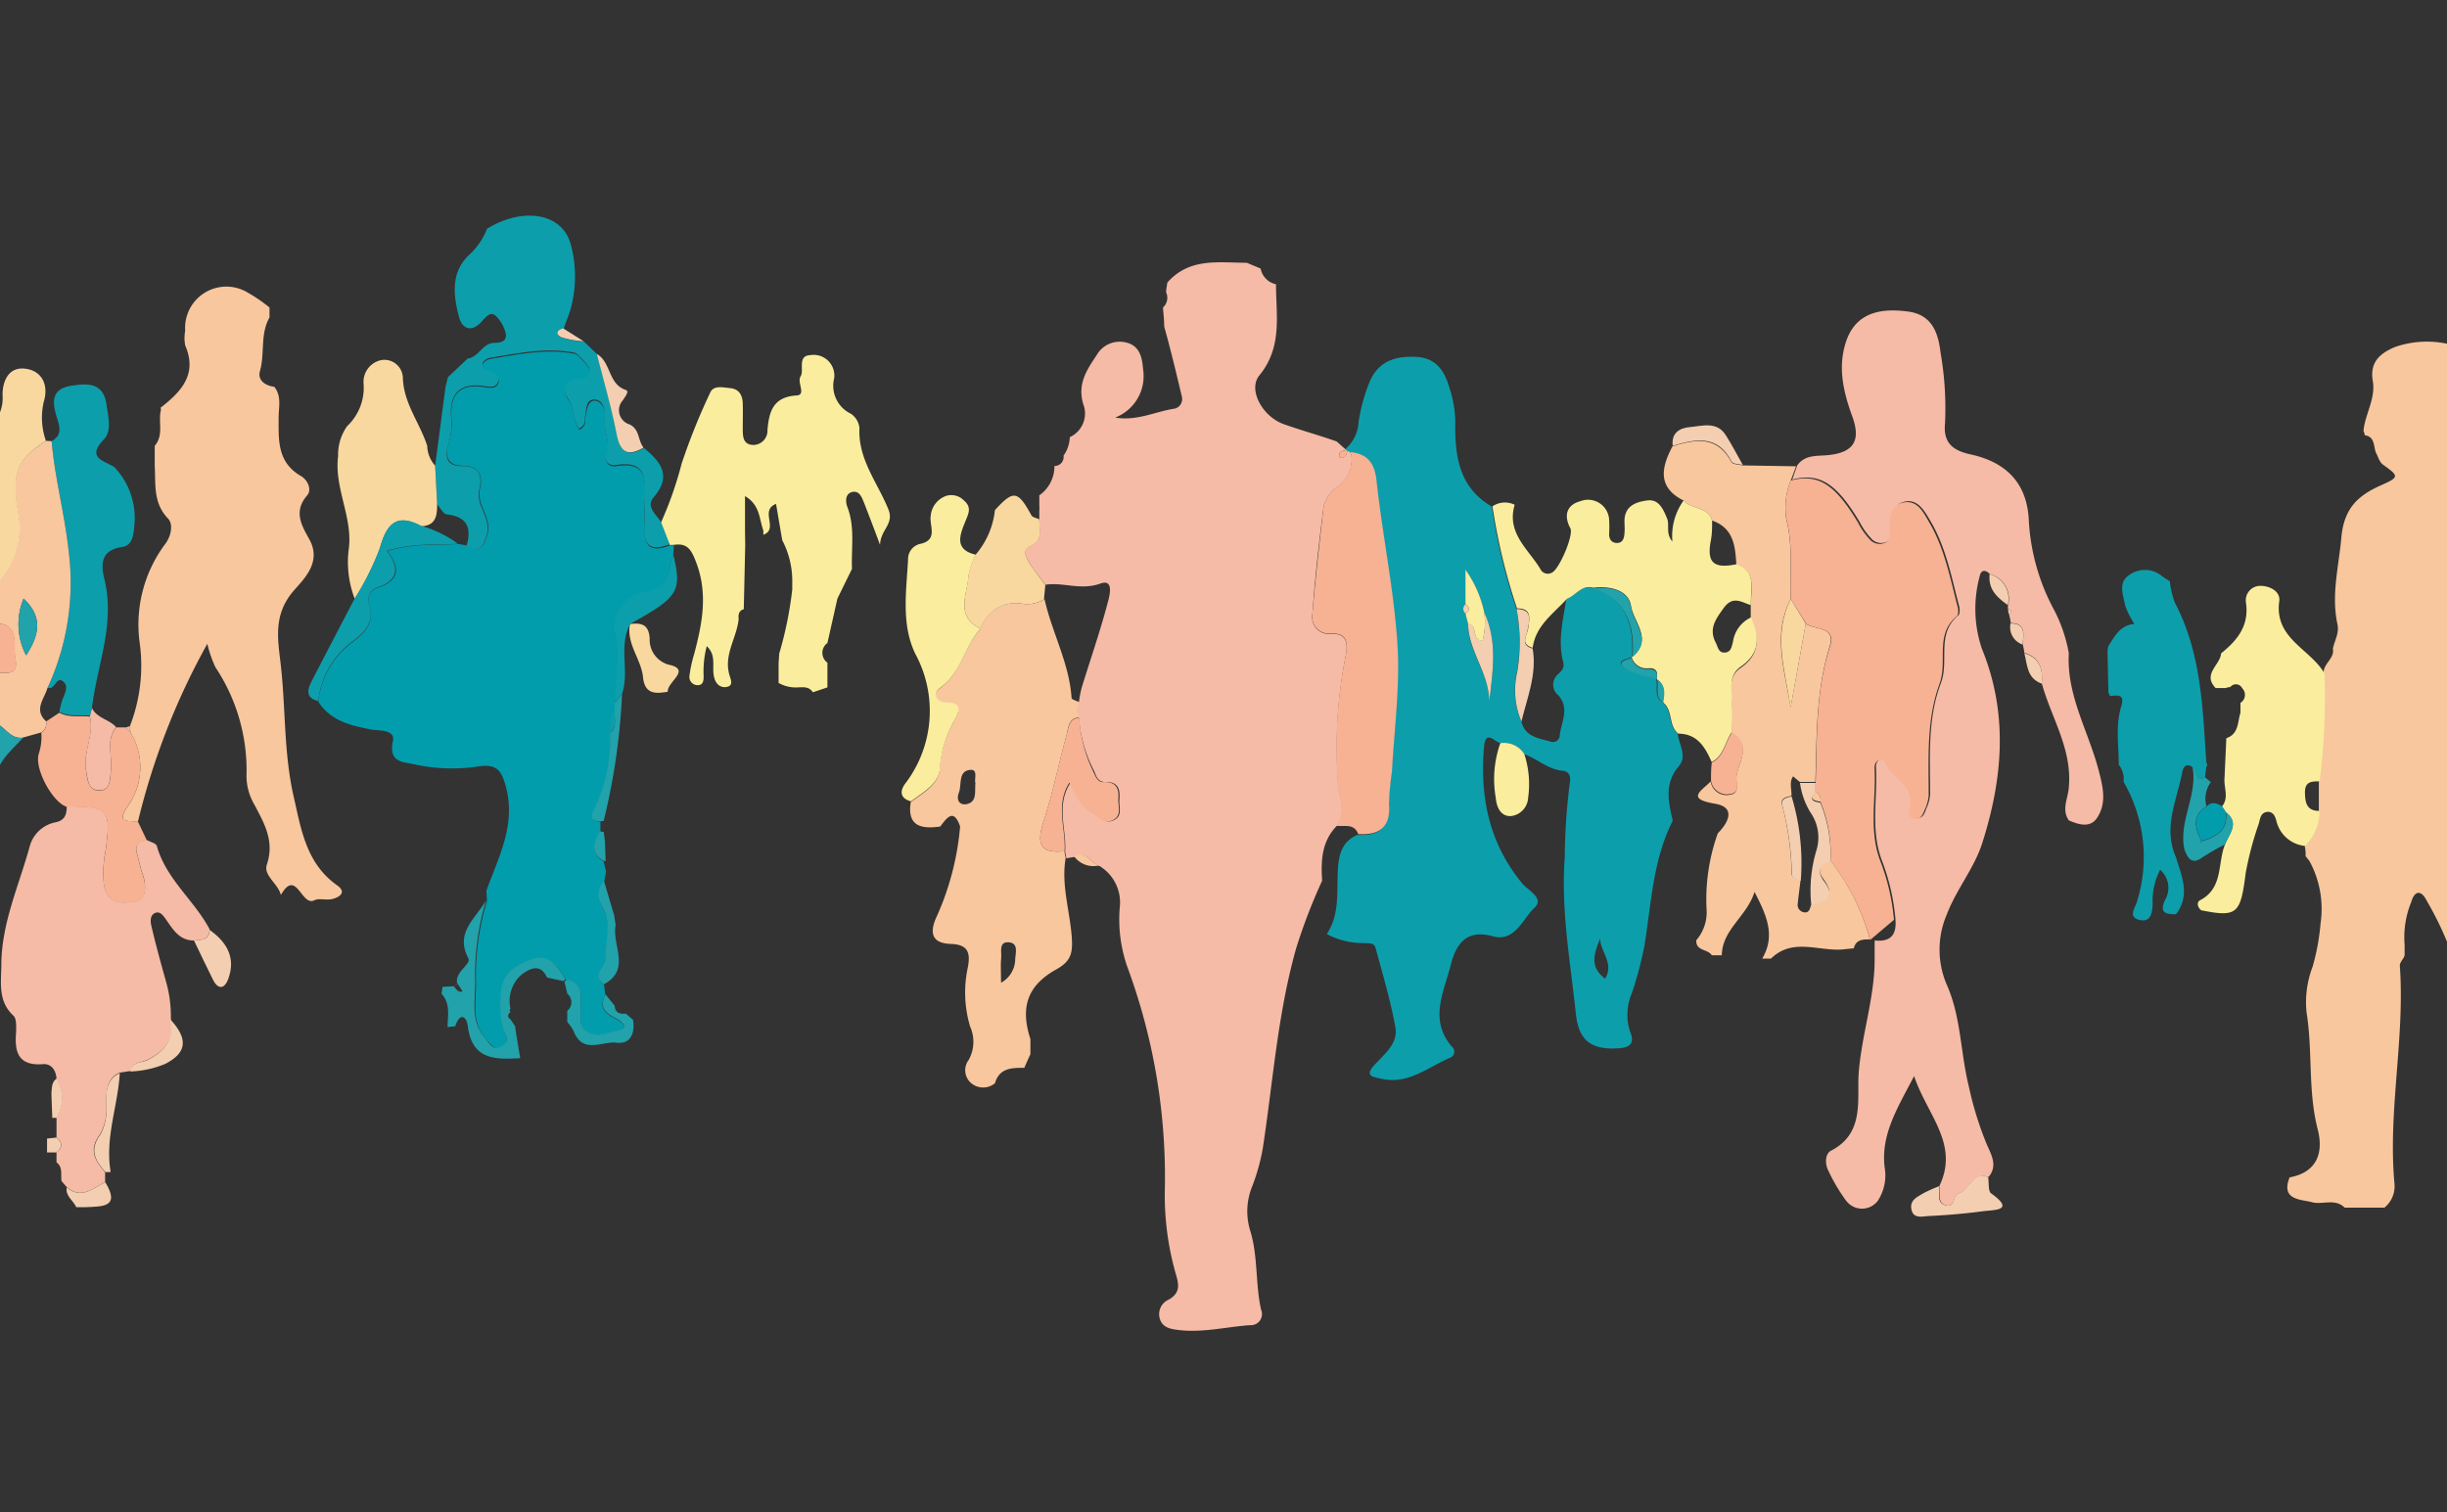 <svg id="Calque_1" data-name="Calque 1" xmlns="http://www.w3.org/2000/svg" xmlns:xlink="http://www.w3.org/1999/xlink" viewBox="0 0 220 136"><rect x="0" y="0" width="220" height="136" fill="#333333" stroke="none"/><defs><style>.cls-1{fill:none;}.cls-2{fill:#fbea26;}.cls-3{clip-path:url(#clip-path);}.cls-4{fill:#f8c79e;}.cls-5{fill:#f5bba6;}.cls-6{fill:#0d9eab;}.cls-7{fill:#019dad;}.cls-8{fill:#faed9d;}.cls-9{fill:#f9d89f;}.cls-10{fill:#f6b293;}.cls-11{fill:#22a2aa;}.cls-12{fill:#f3ceb0;}.cls-13{fill:#f5f9f3;}.cls-14{clip-path:url(#clip-path-2);}</style><clipPath id="clip-path"><rect class="cls-1" y="0.04" width="220" height="136"/></clipPath><clipPath id="clip-path-2"><rect class="cls-2" x="2590" y="286" width="220" height="136"/></clipPath></defs><title>COM-IconesWeb-220x136-TOUS</title><g class="cls-3"><g id="f9Rran"><path class="cls-4" d="M212.61,39.14a1.29,1.29,0,0,0-.12-.38c.14-1.52,1.11-2.93.84-4.49-.31-1.77.73-2.53,2-3.07a8.78,8.78,0,0,1,6,.1,6.85,6.85,0,0,1,.24,7.79c-.93,1.62.24,3.13,3,4.35A8.7,8.7,0,0,1,229,47.19c.2,3.11,1.95,5.84,2.08,9a8.53,8.53,0,0,0,1.3,5.06c.08-1.26.11-2,.17-2.65.35-3.85-1.09-7.57-.94-11.41l.91-.91c.58-.13,1.14-.29,1.72-.39s1.43-.29,1.29-1.16-.92-.55-1.47-.59a10.28,10.28,0,0,0-1.11,0,14.24,14.24,0,0,1-.9-7.45,2.42,2.42,0,0,1,1.86-2.18c3-.88,4.71-.22,6.18,2.46.14.26.24.69.44.74,2.27.55,2.16,2.54,2.6,4.2-.38,2.63,1.51,3.92,3.17,5.35,1.21,1.59,1.35,3.39,1.43,5.34.06,1.69.87,3.34,1.24,5,.54,2.45,1.87,4.59,2.87,6.83.89,2,.89,4.74,3.42,5.85.14.86.29,1.71.43,2.57,0,.52-.14,1,.4,1.4l0,2.22c-.74.08-1.63.82-1.87-.73a1.93,1.93,0,0,0-1.64-1.48c-.53-2-.27-4.29-1.48-6.15-2.35-3.64-5-7.12-5.31-11.69a1.13,1.13,0,0,0-.89-1.15c-.88-.1-.83.74-1,1.23a10.55,10.55,0,0,0,.66,7.53c0,1.18,0,2.36,0,3.55,1.16,2.54-.26,4.75-.9,7.06a4.34,4.34,0,0,0-1,2.29l-.35.36-.06,0c-1,0-1.39.48-1.2,1.45l-.06.81a4.11,4.11,0,0,0-1.85,5.78l.09,1.32c-1.33,2.53-1.12,3.08,1.34,3.54h0c0,.66,0,1.29.87,1.35.2,1.64,0,3.49,2.25,4,0,.13,0,.26,0,.38.12,1.07-.15,2.34,1.36,2.7l.81.06.42.19c-.29,1.7,1.88,2.59,1.45,4.34a5.43,5.43,0,0,0-.51,2.57l-.09,0c-2.35.3-.11,1.94-.8,2.73-.32.48-.87.4-1.34.53-1.19-2.07.26-4.13,0-6.23-.26-2.28-1.54-3.93-3.57-4.12h0c.43-2-1.08-3.06-2.28-4.24-.86-.84-1.49-.82-1.86.48-.82,2.84-1.76,5.65-2.47,8.52-.18.73-.64,2,.83,2.37l.07,0c-.22.9,1.3,2.57-.55,2.61-2.71.07-5.22,1.49-8,1,0-.44,0-.88,0-1.32.79-2-.38-6.47-2.11-8.1L225,98.75c0-.5.1-1-.43-1.33l-.09-.87a4.83,4.83,0,0,0-1.26-3.13c0-.29-.05-.58-.08-.87-.35-1.3-.19-2.82-1.6-3.66,0-.27-.07-.54-.1-.81s-.27-.28-.4-.43h0A29.48,29.48,0,0,0,218.18,81c-.49-1-1.1-.93-1.39.1a8.37,8.37,0,0,0-.6,3.86c0,.3,0,.59,0,.89s-.46.65-.43,1c.47,6.55-1.09,13.06-.48,19.61a2.48,2.48,0,0,1-.9,2.13h-3.58c-.87-.86-2-.23-2.95-.49s-2.83-.16-2-2.23c2.06-.37,3.18-1.77,2.52-4.34-.89-3.49-.43-7-1-10.51a8.94,8.94,0,0,1,.55-4.1,20.08,20.08,0,0,0,.71-3.87,9,9,0,0,0-1-5.63l-.34-.42c0-.3,0-.6-.08-.9a4.43,4.43,0,0,0,1.27-3.15c0-.87,0-1.75,0-2.62a59.23,59.23,0,0,0,.44-9.69c-.15-.92,1-1.39.82-2.31.15-.73.59-1.41.41-2.2-.57-2.64.12-5.18.35-7.78s1.45-3.77,3.54-4.7c1.71-.76,1.65-.83.19-1.88-.31-.23-.43-.73-.64-1.11C213.4,40.09,213.5,39.25,212.61,39.14Zm16,39.16h-.07a.79.79,0,0,0-.37-.89h0c-1.83-1-1-2.36-.24-3.49,3-4.62.22-9.16.13-13.73-.78,5.56-1.74,11.09-1.63,16.7,0,.78-.27,1.65.43,2.31l0,5.33c-.13,1,.17,1.68,1.27,1.81l.41.81c-.25.19-.25.37,0,.55,0,.57,0,1.13.05,1.69-.06,1.69-.24,3.43.74,4.91s2,3.07,1.59,5.2c-.25,1.17,1.11,1.89,2,2.41.45.28.53-.81.57-1.37s0-1.18.05-1.77c1.2-.13,1.33-1,1.28-1.94-.16-3.07.49-6.2-.78-9.19a2.21,2.21,0,0,1,0-1.73c1.14-1.85.14-2.78-1.32-3.6v-.87c.83-.2,1.74-.63,1.45-1.54A3.63,3.63,0,0,0,232,77.54c-.72-.25-1.81-.57-2.08.79l-.88.38Zm7.65,6.33c-.77.66-.61,1.24-.19,2A1.47,1.47,0,0,0,236.23,84.63Z"/><path class="cls-5" d="M114.72,25.56c0,2.8.6,5.63-1.49,8.19-1.07,1.31.3,3.71,2.16,4.38,1.58.57,3.19,1,4.79,1.57l.77.69.11.08c-.33.06-.69.09-.66.56,0,0,.08.14.13.14.48,0,.52-.31.6-.64h.19l.13.13a3,3,0,0,1-1.19,3.12A3,3,0,0,0,119,45.55c-.41,3.19-.78,6.39-1,9.59A1.53,1.53,0,0,0,119.68,57c1.5-.08,1.48,1,1.32,1.93a42,42,0,0,0-.67,11.8c.12,1,.76,2.44-.17,3.56-1.34,1.39-1.41,3.12-1.29,4.9a50.72,50.72,0,0,0-2.34,6.09c-1.67,5.91-2.08,12-3,18a18.48,18.48,0,0,1-.95,3.4,5.92,5.92,0,0,0-.2,3.91c.74,2.34.47,4.82,1,7.18a1,1,0,0,1-1,1.39c-2.12.15-4.22.69-6.37.44-.67-.08-1.38-.17-1.68-.86a1.43,1.43,0,0,1,.75-1.88c1-.58.94-1.27.65-2.24a25.74,25.74,0,0,1-1-7.85,54.53,54.53,0,0,0-3.41-19.92,13,13,0,0,1-.65-5.23,3.83,3.83,0,0,0-1.82-3.75c-.77-.18-1.14-1.47-2.23-.82l-.76.13c0-.21-.07-.41-.1-.61.15-2-.86-4.11.48-6.19.6,1,.89,2,1.86,2.58.67.4,1.19,1.24,2.1.76.74-.39.39-1.18.44-1.81.08-.9-.09-1.63-1.24-1.59-.63,0-.82-.41-1-.93A12.41,12.41,0,0,1,97,64.52a1.32,1.32,0,0,1,0-1.37,10.71,10.71,0,0,1,.24-1.28c.77-2.51,1.64-5,2.31-7.53.17-.62.69-2.34-.63-1.86-1.77.63-3.32-.15-4.94.1-.47-.64-1-1.26-1.4-1.92-.32-.49-.74-1.22,0-1.54,1.28-.56.81-1.55.86-2.44,0-.27,0-.54,0-.81a1.82,1.82,0,0,0,0-.4l0-.93a3.18,3.18,0,0,0,1.36-2.64h0a.81.81,0,0,0,.82-.93,3,3,0,0,0,.56-1.66,2.34,2.34,0,0,0,1.2-3c-.52-1.81.33-3.05,1.22-4.38a2.37,2.37,0,0,1,2.65-1.13c1.21.28,1.44,1.34,1.52,2.4a4,4,0,0,1-2.51,4.35c2,.33,3.63-.56,5.38-.81a.89.89,0,0,0,.62-1.06c-.5-2.11-1-4.2-1.59-6.31,0-.57-.07-1.14-.11-1.72a1.17,1.17,0,0,0,.28-1.36c0-.29.07-.58.11-.88,2-2.27,4.62-1.78,7.15-1.78l1.24.52A1.77,1.77,0,0,0,114.72,25.56Z"/><path class="cls-6" d="M121.06,40.47l-.11-.08a3.49,3.49,0,0,0,1.2-2.49,16.11,16.11,0,0,1,1-3.6c.83-1.88,2.35-2.29,4.16-2.21s2.58,1.29,3,2.78a10.28,10.28,0,0,1,.53,3c-.05,3.08.29,5.93,3.28,7.68a54.33,54.33,0,0,0,2.21,9.18,16,16,0,0,1,.06,5.64,7.15,7.15,0,0,0,.38,4.47c.33,1.44,1.6,1.55,2.69,1.86a.61.61,0,0,0,.77-.59c.14-1.19.91-2.42-.12-3.58a1.23,1.23,0,0,1,0-1.93c.3-.3.58-.53.42-1.11-.49-1.88,0-3.75.29-5.62.81-.29,1.33-1.3,2.39-1,3,1,3.7,3.33,3.52,6.16l-.08.08c-.58.2-1.52.39-.39,1.05a11.25,11.25,0,0,0,2.64.8l0,.12c.19.68-.23,1.52.54,2.06.95.7.48,2.11,1.4,2.83.1,1,.87,2,.11,2.91-1.35,1.57-.95,3.22-.56,4.92-1.8,3.54-1.92,7.45-2.55,11.26a33.43,33.43,0,0,1-1.13,4.26,4.86,4.86,0,0,0-.15,3.46c.48,1.13-.13,1.44-1.14,1.49-2.4.13-3.49-.74-3.74-3.11-.49-4.67-1.35-9.24-1-14.06a56,56,0,0,1,.45-6.67c.11-.57,0-1.06-.68-1.13-1.31-.13-2.25-1.09-3.44-1.49a2.16,2.16,0,0,0-2.16-1c-.56-.19-1.29-1.19-1.43.38-.38,4.51.47,8.64,3.42,12.23.53.65,2.07,1.36,1.1,2.23s-1.73,3.11-3.73,2.54c-2.43-.68-3.33.8-3.77,2.55-.6,2.41-2,4.93.08,7.36a.59.59,0,0,1-.11,1c-2,.83-3.75,2.44-6.19,1.91-.87-.19-1.57-.26-.61-1.29s2.1-1.94,1.84-3.37c-.43-2.39-1.14-4.73-1.77-7.08-.14-.54-.6-.42-1.06-.47a6.81,6.81,0,0,1-3.33-.81c1.2-1.82.87-3.93,1-5.92.1-1.4.45-2.44,1.76-3,1.9.11,2.94-.61,2.79-2.7a23.2,23.2,0,0,1,.26-2.86c.21-3.84.74-7.69.5-11.5-.31-4.92-1.35-9.8-1.88-14.72-.17-1.63-.79-2.4-2.33-2.58l-.13-.13-.19,0Zm10.69,14.7.24.94c0,2.5,1.92,4.47,1.9,7,.32-2.74.76-5.44-.44-8a10.37,10.37,0,0,0-1.7-3.87v3.12A.55.55,0,0,0,131.75,55.17Zm12.11,29.2c-.45,1.23-1.07,2.51.45,3.63C145.15,86.61,143.85,85.55,143.86,84.37Z"/><path class="cls-7" d="M43.73,80.09c1.11-3.08,2.73-6,1.7-9.54-.38-1.29-.8-1.81-2.24-1.66a15.89,15.89,0,0,1-5.71-.11c-1.11-.3-2.59-.07-2.15-2.17.2-1-1.22-.9-1.91-1-1.87-.37-3.67-.76-4.8-2.51a7.6,7.6,0,0,1,2.86-5.2c1.14-.85,2.33-1.79,1.68-3.59A1.18,1.18,0,0,1,34,52.84c2-.68,1.93-1.85.83-3.28,2.19-.7,4.3-.54,6.39-.64l.78.13c1,.68,1.39.35,1.8-.93.49-1.56-1-2.68-.65-4.18.3-1.22-.17-2.07-1.54-2.06S40,41,40.3,40a6.06,6.06,0,0,0,.31-2.18c-.23-2.24.59-3.4,3-3,.41.06,1,.16,1.18-.34s-.25-.77-.67-.93c-1.19-.43-.7-1.17,0-1.28,2.49-.41,5-.95,7.54-.46.25.05.46.34.67.54.89.85,1.24,1.68-.41,1.87-1.33.15-1.28,1.07-.85,1.68.59.84.48,1.92,1,2.74.71-.32.49-.82.58-1.22.12-.57.2-1.4.83-1.39s1,.9.89,1.53c-.12,1.11.53,2.15.19,3.27-.24.79.21,1.2.91,1.08,2.67-.42,2.61,1.27,2.5,3.08-.05.81,0,1.63,0,2.44-.14,1.82.68,2.24,2.26,1.61h.17l.18,0-.06.92c-.5,1.34-.22,3-2.54,3.34a3.16,3.16,0,0,0-2.67,3.69c.44,2.09-.06,4.18,0,6.27l0,.88c-.62.48-.37,1.17-.41,1.79a14.76,14.76,0,0,1-1.38,6.76c-.31.58-.51,1.12.46,1.22v.9c-.52.94-1,1.88.28,2.63l.23.93c-.05.29-.11.58-.16.87a2,2,0,0,0-.2,2.28c1,1.55.26,3.1.37,4.63.06.86-1.37,1.56-.19,2.43l.12.89c-.69,1.19.12,1.75,1,2.18.6.29,1,.84.28,1-.88.17-1.85.68-2.78.25s-.69-1.36-.73-2.15c0-1.06.33-2.33-1.29-2.62-.74-1.16-1.43-2.39-3.18-1.74-1.48.55-2.6,1.4-2.62,3.14a8.38,8.38,0,0,0,.21,3.07c.21.54.49,1.24-.15,1.59s-1.13-.33-1.55-.84c-1.39-1.66-.7-3.64-.84-5.48a23.55,23.55,0,0,1,1-6.86Z"/><path class="cls-5" d="M180.54,54.76a.82.82,0,0,1,0-.35,2.28,2.28,0,0,0-1.63-2.78c-.42-.43-.81-.41-.93.21a11.19,11.19,0,0,0,.21,6.51c2.39,5.86,1.87,11.72,0,17.54-.72,2.21-2.29,4.07-3.14,6.29a8,8,0,0,0,0,6.42c1.26,2.87,1.21,6.05,1.95,9.05a30.59,30.59,0,0,0,1.63,5.27c.4.91,1,1.91.15,2.92-1.42-.48-1.7,1.12-2.67,1.47-.52.19-.34,1.31-1.17,1.07s-.43-1.12-.59-1.71c1.84-3.8-1.09-6.4-2.26-9.91-1.49,2.88-3,5.23-2.65,8.21a4.18,4.18,0,0,1-.61,3,1.78,1.78,0,0,1-2.85,0,15.68,15.68,0,0,1-1.58-2.66c-.36-.66-.31-1.57.22-1.84,3.07-1.58,2.31-4.64,2.49-7,.26-3.4,1.4-6.65,1.43-10.05V84.57c1.44.14,2-.49,1.87-1.94a19.34,19.34,0,0,0-1.25-5.34c-1-2.76-.34-5.56-.5-8.33,0-.73.68-1,1-.38.6,1.4,2.72,2,2.14,4-.11.38-.11,1,.5,1s.73-.45.88-.86a3.65,3.65,0,0,0,.35-1.27c0-3.4-.26-6.85,1-10.11.71-2-.46-4.35,1.53-6,.15-.12.15-.57.08-.83-.69-2.61-1.18-5.28-2.57-7.64-.53-.9-1.12-2-2.29-1.77s-1.27,1.43-1.25,2.5c0,.43,0,.92-.46,1.14a1.18,1.18,0,0,1-1.38-.37,6.28,6.28,0,0,1-1-1.44c-2.11-3.52-3.61-4.43-6.06-3.81l.45-1.27c.72-1,1.8-.82,2.83-.93,2.29-.25,2.9-1.34,2.12-3.48s-1.33-4.38-.57-6.69,2.61-3.15,5.62-2.73c2.05.28,2.67,1.81,2.88,3.64a29.15,29.15,0,0,1,.41,6.39c-.19,1.85.8,2.49,2.34,2.82,3.34.74,5.09,2.75,5.2,6.06a19.11,19.11,0,0,0,2.31,8A13.54,13.54,0,0,1,186,58.74c-.22,3.78,1.76,7,2.68,10.52.39,1.48.73,2.9-.1,4.22-.61,1-1.66.69-2.58.29-.69-1-.05-2,0-3,.31-3.44-1.59-6.24-2.43-9.33.1-1.28-.17-2.34-1.58-2.74,0-.26-.09-.52-.13-.78.05-.87.33-1.87-1.09-1.9,0-.29-.11-.58-.16-.87C180.92,55,180.84,54.87,180.54,54.76Z"/><path class="cls-4" d="M14.44,37a.57.57,0,0,0,0-.34c1.84-1.43,3.34-3,2.21-5.6a3.63,3.63,0,0,1,0-1.32,3.71,3.71,0,0,1,5.41-3.55,14.46,14.46,0,0,1,2.17,1.46l0,.9c-.86,1.5-.4,3.23-.86,4.82-.23.8.45,1.31,1.29,1.41.68.85.39,1.85.39,2.78,0,2-.14,4,2,5.24.61.35,1,1.21.58,1.73-1.3,1.48-.48,2.77.2,4,1.14,2.11-.63,3.64-1.51,4.69-1.77,2.12-1.33,4.33-1.09,6.45.46,3.94.27,7.93,1.15,11.86.69,3,1.12,6.09,3.93,8.08.82.58.32,1-.32,1.2s-1.26-.09-1.74.15c-1.16.57-1.6-2.93-3-.48-.22-1-1.59-1.75-1.26-2.73.71-2.11-.22-3.69-1.12-5.4a5.14,5.14,0,0,1-.71-2.52A16.73,16.73,0,0,0,19.37,60a10.41,10.41,0,0,1-.73-2.11,63.32,63.32,0,0,0-6.24,16c-.84-.11-2,.19-.91-1.4a6,6,0,0,0,.24-6.63l-.05-.57a15,15,0,0,0,.87-7.55,12.11,12.11,0,0,1,2.33-8.86c.52-.72.71-1.75.22-2.26-1.36-1.42-1.09-3.11-1.19-4.76,0-.59,0-1.18,0-1.77C14.72,39.15,14.24,38,14.44,37Z"/><path class="cls-4" d="M95.71,76.54c0,.2.07.4.1.61-.41,2.37.35,4.66.54,7,.11,1.47,0,2.24-1.35,3-2.64,1.45-3.29,3.44-2.36,6.28,0,.45,0,.9,0,1.36-.19.41-.37.82-.55,1.23-1.14,0-2.23,0-2.64,1.39a1.67,1.67,0,0,1-2.23-.1,1.53,1.53,0,0,1-.13-2,3.35,3.35,0,0,0,.13-3A10.67,10.67,0,0,1,87,87.05c.29-1.42,0-2.12-1.51-2.17s-2-.78-1.35-2.3a24.88,24.88,0,0,0,2.18-8.26c-.56-1.65-1.17-.83-1.78,0-1.69.24-3,0-2.66-2.19,1.1-.84,2.55-1.58,2.61-3.06a9.74,9.74,0,0,1,1.35-4.35c.5-.91.52-1.49-.78-1.52-1,0-1.23-.84-.57-1.3,1.91-1.35,2.18-3.73,3.64-5.33A3.34,3.34,0,0,1,92,54.3a2.87,2.87,0,0,0,1.91-.43c.66,3,2.23,5.76,2.43,8.89,0,.15.47.26.71.39a1.32,1.32,0,0,0,0,1.37c-.92,0-1,.84-1.12,1.42-.73,2.67-1.28,5.4-2.13,8C93.14,76,93.62,76.77,95.71,76.54Zm-8-6.06c-.18-.42.33-1.42-.62-1.23s-.61,1.35-.89,2.06c-.22.54,0,1.12.7,1C87.85,72.11,87.63,71.21,87.69,70.48ZM90,88.37a2.46,2.46,0,0,0,1.27-2c0-.58.35-1.53-.52-1.63-1-.12-.68.88-.74,1.44S90,87.43,90,88.37Z"/><path class="cls-5" d="M17.44,84.57c-1.33,0-1.88-1-2.51-1.88-.23-.33-.54-.8-1-.59s-.41.78-.32,1.16c.38,1.64.83,3.26,1.28,4.88a11.31,11.31,0,0,1,.47,3.47c.37,1.84-.54,2.91-2.11,3.69-.52.25-1.36.19-1.48,1l-1,.15c-1.24.54-1.19,1.71-1.23,2.76A4.73,4.73,0,0,1,9,102c-1.06,1.38-.46,2.37.45,3.4l0,.9c-1.1.54-2.14,1.59-3.46.43l-.46-.53c-.09-.58.15-1.24-.45-1.68l0-.89c.56-.45.57-.9,0-1.34v-1.77a3.48,3.48,0,0,0,0-3.54c-.06-.75-.46-1.35-1.22-1.29-2.23.17-2.57-1.1-2.41-2.89,0-.49.05-1.2-.24-1.47-1.42-1.3-1.1-3-1.09-4.54,0-3.73,1.57-7.12,2.54-10.64A3,3,0,0,1,5,73.94c.84-.17,1-.71,1-1.43,3.8,0,4,.22,3.49,4a9.77,9.77,0,0,0-.15,3c.33,2,1.94,1.67,2.86,1.54s1-1.43.63-2.43c-.22-.62-.34-1.28-.52-1.92-.21-.79.2-1.08.9-1.16.31.17.82.29.89.53.84,3,3.37,4.88,4.75,7.5C18.8,84.57,18.08,84.51,17.44,84.57Z"/><path class="cls-4" d="M161.48,41.93,161,43.2a6.52,6.52,0,0,0-.41,3.45c.62,2.39.32,4.81.4,7.22-1.65,3.2-.53,6.45,0,9.73.45-2.51.91-5,1.36-7.52.8.61,2.74.17,2.14,2.07-1.24,4-1.15,8.08-1.28,12.16l-1.4,0-.6-.5c-.38.56-.1,1.18-.15,1.77-.47.05-1,.23-.85.76a26.49,26.49,0,0,1,.87,6.2c0,.4.43.54.8.6-.08.7-.18,1.4-.25,2.1a.67.67,0,0,0,.55.79c.48.1.54-.33.65-.66,1.41-.3,2.26-.78,1.09-2.35-.46-.63-.48-1.45.63-1.66a20,20,0,0,1,3.57,7.11c-.62,0-1.26,0-1.45.8l-.78.08c-2.22.3-4.66-1.12-6.67.85h-.79c1.24-2.09.37-3.95-.69-6-.67,2.21-2.9,3.35-2.94,5.7l-.9,0c-.34-.58-1.46-.36-1.39-1.36a3.84,3.84,0,0,0,.93-2.61,17.59,17.59,0,0,1,1-7c1-1,1.62-2.35-.25-2.66-2.66-.44-1.22-1.15-.39-2a1.44,1.44,0,0,0,1.8,1.18c.87-.14.43-1.09.52-1.68.2-1.3,1.4-2.75-.43-3.83,0-.88-.05-1.76,0-2.63,0-1.13-.39-2.43.8-3.25,1.74-1.2,1.71-2.72.91-4.42,0-.39,0-.78,0-1.16,0-1.36.61-3-1.29-3.67-.1-1.66-.22-3.32-2.18-4-.38-1.26-1.85-1-2.56-1.8-2.4-1.2-2-3-1-4.88,2.06-.63,4-1,5.3,1.43.11.21.66.2,1,.29Z"/><path class="cls-8" d="M60.55,49l-.18,0H60.2l-.78-2a32.64,32.64,0,0,0,1.86-5.3,56.86,56.86,0,0,1,2.56-6.37c.3-.73,1.17-.48,1.81-.43.8.08,1.11.64,1.13,1.39s0,1.48,0,2.21,0,1.46.91,1.51A1.28,1.28,0,0,0,69,38.68c.14-1.7.53-3,2.63-3.12.88-.06,0-1.18.35-1.72s-.34-1.87.9-1.91A1.86,1.86,0,0,1,75,34a2.79,2.79,0,0,0,1.51,3.21,1.76,1.76,0,0,1,.76,1.29c-.14,2.8,1.64,4.91,2.6,7.3.54,1.34-.69,1.78-.75,3.19-.57-1.54-1-2.65-1.41-3.71-.21-.5-.43-1.28-1.21-1-.58.23-.45,1-.29,1.38.67,1.8.31,3.66.39,5.49l-1.31,2.67-.9,4a1.09,1.09,0,0,0,0,1.77l0,2.22-1.31.44c-.33-.52-.84-.46-1.34-.44A3.14,3.14,0,0,1,70,61.41h0c0-.59,0-1.18,0-1.77l.06-.88A33.56,33.56,0,0,0,71.23,53v-.88a7.91,7.91,0,0,0-.9-3.54c-.19-1.09-.37-2.17-.56-3.27-1.52.6.29,2.27-1.15,2.78a2,2,0,0,0,0-.42c-.37-1-.28-2.27-1.64-3.06v3.09L67,49l-.13,5.78c-.46.14-.5.5-.46.89-.17,1.67-1.33,3.17-.85,4.95.12.48.49,1.1-.38,1.17-.57,0-.89-.42-1-1-.18-.88.25-1.86-.64-2.69a8.93,8.93,0,0,0-.28,2.66c0,.36,0,.83-.49.85a.74.74,0,0,1-.78-.87,11.88,11.88,0,0,1,.42-1.93c.74-2.79,1.28-5.53.11-8.42C62.09,49.28,61.67,48.82,60.55,49Z"/><path class="cls-8" d="M156.11,50.74c1.9.71,1.25,2.31,1.3,3.67-.85-.25-1.61-.9-2.46.29-.72,1-1.35,1.86-.68,3.12.19.38.23.89.8.86s.62-.54.74-1a2.86,2.86,0,0,1,1.61-2.16c.8,1.7.83,3.22-.91,4.42-1.19.82-.76,2.12-.8,3.25,0,.87,0,1.75,0,2.63-.63.88-.71,2.14-1.82,2.7-.59-1.34-1.29-2.54-3-2.55-.92-.72-.45-2.13-1.4-2.83.11-.77.27-1.54-.54-2.06l0-.12c.15-.67-.17-.92-.79-.87a1.38,1.38,0,0,1-1.46-1l.08-.08c1.85-1.52.08-3.08-.14-4.52s-1.88-1.82-3.38-1.64c-1.06-.31-1.58.7-2.39,1-1.21,1.34-2.81,2.4-3.07,4.4-1.16-.34-.51-1.08-.41-1.73.12-.84.38-1.84-1-1.81a54.33,54.33,0,0,1-2.21-9.18,2,2,0,0,1,2-.14c-.76,2.54,1.24,4,2.31,5.78a.74.74,0,0,0,1,.34c.65-.22,2-3.34,1.7-4-.65-1.2-.29-2.13.89-2.44a1.9,1.9,0,0,1,2.59,1.64,11.74,11.74,0,0,1,0,1.33c0,.39.17.73.61.78.6.05.73-.38.77-.85s0-.73,0-1.1c0-1.37,1-1.73,2.05-1.87s1.44.8,1.78,1.62c.25.6-.16,1.32.48,2.08A5.47,5.47,0,0,1,151.37,45c.71.82,2.18.54,2.56,1.8,0,.65,0,1.3-.14,1.93C153.47,50.6,154.08,51.15,156.11,50.74Z"/><path class="cls-6" d="M59.42,46.94l.78,2c-1.58.63-2.4.21-2.26-1.61.06-.81,0-1.63,0-2.44.11-1.81.17-3.5-2.5-3.08-.7.12-1.15-.29-.91-1.08.34-1.12-.31-2.16-.19-3.27.07-.63-.12-1.51-.89-1.53s-.71.82-.83,1.39c-.09.4.13.9-.58,1.22-.52-.82-.41-1.9-1-2.74-.43-.61-.48-1.53.85-1.68,1.65-.19,1.3-1,.41-1.87-.21-.2-.42-.49-.67-.54-2.55-.49-5,.05-7.54.46-.68.11-1.17.85,0,1.28.42.16.89.39.67.93s-.77.4-1.18.34c-2.41-.35-3.23.81-3,3A6.06,6.06,0,0,1,40.3,40c-.29,1-.23,1.93,1.26,1.91s1.84.84,1.54,2.06c-.38,1.5,1.14,2.62.65,4.18-.41,1.28-.8,1.61-1.8.93.45-1.58.09-2.6-1.74-2.82-.34,0-.61-.59-.91-.91l-.18-3.45.94-7.14.21-.84,1.78-1.68h0c1-.11,1.32-1.41,2.42-1.41.54,0,1.14-.15,1-.85a3.31,3.31,0,0,0-.84-1.52c-.5-.52-.9,0-1.25.37-.9,1.08-1.82.83-2.12-.35-.5-1.93-.76-4,.94-5.58a6.33,6.33,0,0,0,1.59-2.33c3.25-2,6.81-1.42,7.54,1.46a11.08,11.08,0,0,1,0,5.66c-.18.63-.44,1.25-.66,1.87-.73.19-.61.62-.1.82a8.85,8.85,0,0,0,1.94.34l1.18,1.14c.6,2.39,1.3,4.76,1.77,7.18.32,1.64,1,2.09,2.43,1.24,1.48,1.22,2.54,2.47.92,4.39C58,45.56,59,46.23,59.42,46.94Z"/><path class="cls-8" d="M208.54,72.92a4.43,4.43,0,0,1-1.27,3.15A2.94,2.94,0,0,1,204.71,74c-.12-.41-.19-.92-.75-1-.72,0-.75.6-.88,1.06a29.52,29.52,0,0,0-1.18,4.45c-.46,3.65-.74,4-4,3.34-.35-.28-.43-.73-.08-.91,2.08-1.1,1.54-3.32,2.22-5,.37-1,1.34-1.9.07-2.9l-.36-.5c.69-.81.16-1.73.25-2.6.05-1.18.11-2.37.16-3.56,1.12-.38,1-1.42,1.27-2.29l0-.89a.84.84,0,0,0,.16-1.31.63.63,0,0,0-1.07-.11,1.43,1.43,0,0,0-.42.09l-.9,0c-1.22-1.26.42-2.07.49-3.12h0c1.47-1.18,2.55-2.5,2.23-4.6a1.3,1.3,0,0,1,1.31-1.47c.82,0,1.81.48,1.69,1.38-.47,3.38,2.82,4.29,4.07,6.51a59.23,59.23,0,0,1-.44,9.69c-.71,0-1.33,0-1.32,1S207.43,72.92,208.54,72.92Z"/><path class="cls-6" d="M189.48,58.75c0-.21,0-.43.07-.64.58-.91,1.08-1.91,2.35-2a7.66,7.66,0,0,1-.83-1.64c-.19-1-.68-2.13.41-2.8a2.41,2.41,0,0,1,2.87.11c.23.18.49.33.73.49v0a7.92,7.92,0,0,0,.45,1.92c2.38,4.51,2.5,9.44,2.83,14.34a1.62,1.62,0,0,0,0,.44l-.12.94c-1.06.51-.58-.83-1.13-.93-.57-.4-.83,0-.91.45-.49,2.53-1.75,5-.57,7.65.52,1.71,1.32,3.43,0,5.13l0,0c-.81,0-1.52-.06-1-1.25a2.15,2.15,0,0,0-.42-2.75,6,6,0,0,0-.67,3.1c-.05.72-.14,1.67-1.2,1.41s-.37-1.09-.22-1.62a13.48,13.48,0,0,0-1.2-10.8l0,0a2,2,0,0,0-.43-1.53c0-1.76-.31-3.54.23-5.29.35-1.15-.44-.93-1.08-.89a.2.2,0,0,0-.08-.27Z"/><path class="cls-6" d="M4.64,39.67c1.07-.6.67-1.44.42-2.3C4.7,36.13,4.64,35,6.32,34.7c1.5-.23,3-.39,3.27,1.78.14,1,.47,2.24-.22,3-1.63,1.68-.07,1.92.9,2.51A6.65,6.65,0,0,1,12.1,47c-.09,1-.12,2-1.07,2.18-2.15.29-1.92,1.79-1.62,3,.94,4-.68,7.64-1.14,11.44l-.19.74c-.92-.12-1.87.13-2.74-.35a8.74,8.74,0,0,1,.24-1c.2-.59.67-1.29.07-1.75s-.71.82-1.37.59a22.58,22.58,0,0,0,1.9-12.25C5.83,46.3,4.93,43,4.64,39.67Z"/><path class="cls-4" d="M4.64,39.67C4.93,43,5.83,46.3,6.18,49.61A22.5,22.5,0,0,1,4.27,61.86c-.29,1-1.26,1.94-.13,3a.94.94,0,0,1-.43,1l-1.64.46C.78,66.54.34,65-.8,64.93l0-4.33.08-.09c.9-.11,2.46.46,2.1-1.24-.25-1.19.51-3.45-2.12-3.19h0c0-1.19.65-2.32.44-3.55a7.25,7.25,0,0,0,1.93-6.32C1,42.6,1.43,41.36,4.13,39.64ZM2.35,58.93c1.29-2,1.43-3.54-.23-5.1A6,6,0,0,0,2.35,58.93Z"/><path class="cls-9" d="M39.12,41.87l.18,3.45c0,1-.08,1.94-1.42,2-2.24-1.2-3.12-.21-3.73,2a24.78,24.78,0,0,1-2.26,4.52,9.24,9.24,0,0,1-.55-4.35c.44-2.92-1.32-5.57-.94-8.49a4.38,4.38,0,0,1,.82-2.69,4.73,4.73,0,0,0,1.47-3.78,2,2,0,0,1,1.59-2.15A1.66,1.66,0,0,1,36.22,34c.08,2.28,1.51,4,2.19,6.09A2.76,2.76,0,0,0,39.12,41.87Z"/><path class="cls-8" d="M88.16,56.53c-1.46,1.6-1.73,4-3.64,5.33-.66.46-.4,1.28.57,1.3,1.3,0,1.28.61.78,1.52A9.74,9.74,0,0,0,84.52,69c-.06,1.48-1.51,2.22-2.61,3.06-1.07-.29-1-1-.47-1.67a10.77,10.77,0,0,0,.85-11.6c-1.28-2.66-.8-5.62-.65-8.48a1.4,1.4,0,0,1,1.17-1.42c1.56-.39.71-1.66.87-2.53a2.08,2.08,0,0,1,1.39-1.77,1.57,1.57,0,0,1,1.6.42c.77.66.35,1.27.07,2-.49,1.21-.9,2.44,1,2.87a6.65,6.65,0,0,0-.65,1.84C87,53.4,85.8,55.39,88.16,56.53Z"/><path class="cls-10" d="M3.71,65.88a.93.93,0,0,0,.43-1l1.2-.79c.87.48,1.82.23,2.74.35.41,1.64-.62,3.17-.35,4.81.13.81.17,1.83,1.18,1.84s1-1,1.06-1.84c.15-1.28-.48-2.66.47-3.84l.85,0,.44.44a6,6,0,0,1-.24,6.63c-1.11,1.59.07,1.29.91,1.4l.81,1.7c-.7.08-1.11.37-.9,1.16.18.64.3,1.3.52,1.92.35,1,.36,2.3-.63,2.43s-2.53.44-2.86-1.54a9.77,9.77,0,0,1,.15-3c.49-3.81.31-4-3.49-4-1.24-.38-2.89-3.33-2.53-4.73A4.74,4.74,0,0,0,3.71,65.88Z"/><path class="cls-9" d="M4.13,39.64c-2.7,1.72-3.09,3-2.46,6.57A7.25,7.25,0,0,1-.26,52.53C0,50.25-2,48.12-.75,45.74A.85.85,0,0,0-1.06,45c-1.7-.8-1.94-2.59-2.79-4,0-.17,0-.34,0-.5.79-.55,1.6-1.06,2.34-1.65A3.55,3.55,0,0,0,.24,35.74c-.08-1.33.45-2.76,2-2.59s2.16,1.49,1.69,3A6.26,6.26,0,0,0,4.13,39.64Z"/><path class="cls-9" d="M88.16,56.53C85.8,55.39,87,53.4,87.07,51.71a6.65,6.65,0,0,1,.65-1.84,7.33,7.33,0,0,0,1.73-4c1.67-1.83,2.06-1.77,3.28.47.1.19.47.24.71.36,0,.89.42,1.88-.86,2.44-.72.32-.3,1.05,0,1.54.43.66.93,1.28,1.4,1.92l-.12,1.29A2.87,2.87,0,0,1,92,54.3,3.34,3.34,0,0,0,88.16,56.53Z"/><path class="cls-11" d="M43.71,80.92a23.55,23.55,0,0,0-1,6.86c.14,1.84-.55,3.82.84,5.48.42.51.76,1.28,1.55.84s.36-1,.15-1.59a8.38,8.38,0,0,1-.21-3.07c0-1.74,1.14-2.59,2.62-3.14,1.75-.65,2.44.58,3.18,1.74l-.18.18-1.48-.32c-.61-1.33-1.56-.79-2.28-.27a3.15,3.15,0,0,0-1,3.1c-.1.08-.11.16,0,.25-.25.25-.33.48,0,.68h0l.41.62.1.69.36,2.18,0,0c-2.23.13-4.33.18-4.71-2.87-.13-1-.76-1.19-1.13,0l-.69.08c0-1,.29-2.09-.54-3l.09-.62,1-.06c.22.22.36.6.8.47l-.49-.76c-.22-1,1.31-1.7,1-2.23C40.86,83.81,42.84,82.56,43.71,80.92Z"/><path class="cls-6" d="M31.89,53.81a24.78,24.78,0,0,0,2.26-4.52c.61-2.19,1.49-3.18,3.73-2a10.08,10.08,0,0,1,3.29,1.61c-2.09.1-4.2-.06-6.39.64,1.1,1.43,1.13,2.6-.83,3.28a1.18,1.18,0,0,0-.79,1.43c.65,1.8-.54,2.74-1.68,3.59a7.6,7.6,0,0,0-2.86,5.2c-1.25-.3-.95-1.11-.56-1.86C29.32,58.72,30.61,56.27,31.89,53.81Z"/><path class="cls-8" d="M134.89,66.82a2.16,2.16,0,0,1,2.16,1,8.74,8.74,0,0,1,.34,3.9,1.75,1.75,0,0,1-1.52,1.66c-1,.07-1.33-.9-1.39-1.63A9.67,9.67,0,0,1,134.89,66.82Z"/><path class="cls-12" d="M174.32,106.67c.16.59-.29,1.46.59,1.71s.65-.88,1.17-1.07c1-.35,1.25-2,2.67-1.47.07.49,0,1.24.24,1.45,2.21,1.58.37,1.49-.67,1.62-1.58.21-3.18.35-4.78.43-.6,0-1.47.33-1.68-.54s.5-1.16,1.06-1.5A13.58,13.58,0,0,1,174.32,106.67Z"/><path class="cls-11" d="M56.91,91.7c.2,1.2-.21,2.22-1.49,2.06s-3,1.06-3.83-1A3.6,3.6,0,0,0,51,91.9c0-.33,0-.66,0-1a1,1,0,0,0,0-1.55l0,0-.25-1.08.18-.18c1.62.29,1.24,1.56,1.29,2.62,0,.79-.2,1.72.73,2.15s1.9-.08,2.78-.25c.7-.13.32-.68-.28-1-.88-.43-1.69-1-1-2.18l.81,1v0c.05.63.44.78,1,.71Z"/><path class="cls-9" d="M59.7,62.25c-1.08.16-1.76-.07-1.89-1.37-.17-1.63-1.52-3-1.17-4.77,1-.11,1.68,0,1.77,1.29a2.33,2.33,0,0,0,1.94,2.42c1.69.49-.38,1.52-.32,2.39Z"/><path class="cls-12" d="M57.86,40.25c-1.46.85-2.11.4-2.43-1.24-.47-2.42-1.17-4.79-1.77-7.18,1.29.73,1,2.71,2.61,3.24.34.12-.09.63-.27.92a1.33,1.33,0,0,0,.59,2.17C57.53,38.59,57.34,39.62,57.86,40.25Z"/><path class="cls-12" d="M17.44,84.57c.64-.06,1.36,0,1.41-.95,1.56,1.11,2.38,2.52,1.66,4.44-.31.81-.86,1-1.35.06C18.58,86.94,18,85.75,17.44,84.57Z"/><path class="cls-12" d="M9.49,105.4c-.91-1-1.51-2-.45-3.4a4.73,4.73,0,0,0,.5-2.74c0-1.05,0-2.22,1.23-2.76-.18,3-1.35,5.85-.82,8.89Z"/><path class="cls-12" d="M156.69,41.81c-.34-.09-.89-.08-1-.29-1.26-2.46-3.24-2.06-5.3-1.43-.15-1.18.65-1.62,1.57-1.69,1.11-.1,2.41-.54,3.21.75C155.71,40,156.19,40.92,156.69,41.81Z"/><path class="cls-11" d="M55.93,62.38A59.06,59.06,0,0,1,54.47,73c-.06.27-.13.54-.2.82a1.86,1.86,0,0,0-.34.06c-1-.1-.77-.64-.46-1.22a14.76,14.76,0,0,0,1.38-6.76c.62-.48.38-1.17.41-1.79,0-.29,0-.59,0-.88Z"/><path class="cls-11" d="M54.27,88.52c-1.18-.87.25-1.57.19-2.43-.11-1.53.64-3.08-.37-4.63a2,2,0,0,1,.2-2.28l.93,3.14.13.89C55,85,56.78,87.19,54.27,88.52Z"/><path class="cls-12" d="M11.72,96.35c.12-.86,1-.8,1.48-1,1.57-.78,2.48-1.85,2.11-3.69,1.63,1.77,1.49,3-.44,4A9,9,0,0,1,11.72,96.35Z"/><path class="cls-12" d="M9.46,106.3c1.4,2.27-.26,2.18-1.73,2.25l-.87,0c-.27-.6-1-1-.86-1.78C7.32,107.89,8.36,106.84,9.46,106.3Z"/><path class="cls-12" d="M4.62,98.3c.06-.48,0-1,.49-1.32a3.48,3.48,0,0,1,0,3.54l-.41,0Z"/><path class="cls-12" d="M178.88,51.63a2.28,2.28,0,0,1,1.63,2.78C179.56,53.72,178.73,53,178.88,51.63Z"/><path class="cls-12" d="M182,58.74c1.41.4,1.68,1.46,1.58,2.74C182.21,61,182.28,59.78,182,58.74Z"/><path class="cls-11" d="M54.22,77.38c-1.25-.75-.8-1.69-.28-2.63a1.86,1.86,0,0,0,.34.06l.11.83.06,1.79A.59.59,0,0,1,54.22,77.38Z"/><path class="cls-12" d="M52.48,30.69a8.85,8.85,0,0,1-1.94-.34c-.51-.2-.63-.63.1-.82Z"/><path class="cls-12" d="M180.76,56.06c1.42,0,1.14,1,1.09,1.9A1.64,1.64,0,0,1,180.76,56.06Z"/><path class="cls-12" d="M5.07,102.29c.57.44.56.89,0,1.34l-.84,0c0-.42,0-.83,0-1.25Z"/><path class="cls-4" d="M96.57,77c1.09-.65,1.46.64,2.23.82A2.13,2.13,0,0,1,96.57,77Z"/><path class="cls-8" d="M207.35,77l.34.42Z"/><path class="cls-12" d="M180.54,54.76c.3.11.38.24.06.43A1.54,1.54,0,0,1,180.54,54.76Z"/><path class="cls-10" d="M122.11,75c-.37-1-1.25-.64-2-.75.93-1.12.29-2.51.17-3.56A42,42,0,0,1,121,58.9c.16-1,.18-2-1.32-1.93A1.53,1.53,0,0,1,118,55.14c.27-3.2.64-6.4,1-9.59a3,3,0,0,1,1.24-1.78,3,3,0,0,0,1.19-3.12c1.54.18,2.16,1,2.33,2.58.53,4.92,1.57,9.8,1.88,14.72.24,3.81-.29,7.66-.5,11.5a23.2,23.2,0,0,0-.26,2.86C125.05,74.4,124,75.12,122.11,75Z"/><path class="cls-10" d="M95.71,76.54c-2.09.23-2.57-.57-1.92-2.57.85-2.63,1.4-5.36,2.13-8,.16-.58.2-1.39,1.12-1.42a12.41,12.41,0,0,0,1.26,4.84c.23.52.42,1,1,.93,1.15,0,1.32.69,1.24,1.59,0,.63.3,1.42-.44,1.81-.91.48-1.43-.36-2.1-.76-1-.56-1.26-1.56-1.86-2.58C94.85,72.43,95.86,74.54,95.71,76.54Z"/><path class="cls-10" d="M121.06,40.47l.07.07c-.08.32-.12.68-.6.63,0,0-.13-.09-.13-.14C120.37,40.56,120.73,40.53,121.06,40.47Z"/><path class="cls-12" d="M137.79,58.31c.41,2.3-.49,4.41-1,6.57a7.15,7.15,0,0,1-.38-4.47,16,16,0,0,0-.06-5.64c1.43,0,1.17,1,1,1.81C137.28,57.23,136.63,58,137.79,58.31Z"/><path class="cls-12" d="M133.45,55.09c1.2,2.59.76,5.29.44,8,0-2.54-1.86-4.51-1.9-7,.92.07.24,1.43,1.3,1.52A6.62,6.62,0,0,0,133.45,55.09Z"/><path class="cls-8" d="M133.45,55.09a6.62,6.62,0,0,1-.16,2.54c-1.06-.09-.38-1.45-1.3-1.52l-.24-.94c.42-.28.42-.55,0-.83V51.22A10.37,10.37,0,0,1,133.45,55.09Z"/><path class="cls-11" d="M143.25,52.92c1.5-.18,3.14.1,3.38,1.64s2,3,.14,4.52C147,56.25,146.23,53.94,143.25,52.92Z"/><path class="cls-11" d="M146.69,59.16a1.38,1.38,0,0,0,1.46,1c.62,0,.94.2.79.87a11.25,11.25,0,0,1-2.64-.8C145.17,59.55,146.11,59.36,146.69,59.16Z"/><path class="cls-11" d="M149,61.13c.81.52.65,1.29.54,2.06C148.73,62.65,149.15,61.81,149,61.13Z"/><path class="cls-12" d="M131.75,54.34c.42.28.42.55,0,.83A.55.55,0,0,1,131.75,54.34Z"/><path class="cls-6" d="M55.93,62.38l-.65.82c-.06-2.09.44-4.18,0-6.27A3.16,3.16,0,0,1,58,53.24c2.32-.38,2-2,2.54-3.34.79,3.26.43,3.83-3.87,6.19C55.57,58.1,56.62,60.33,55.93,62.38Z"/><path class="cls-6" d="M55.26,64.08c0,.62.21,1.31-.41,1.79C54.89,65.25,54.64,64.56,55.26,64.08Z"/><path class="cls-10" d="M168.14,84.52a20,20,0,0,0-3.57-7.11,12.25,12.25,0,0,0-.9-5.32.87.87,0,0,0-.43-.9v-.88c.13-4.08,0-8.18,1.28-12.16.6-1.9-1.34-1.46-2.14-2.07L161,53.87c-.08-2.41.22-4.83-.4-7.22A6.52,6.52,0,0,1,161,43.2c2.45-.62,3.95.29,6.06,3.81a6.28,6.28,0,0,0,1,1.44,1.18,1.18,0,0,0,1.38.37c.51-.22.47-.71.46-1.14,0-1.07,0-2.28,1.25-2.5s1.76.87,2.29,1.77c1.39,2.36,1.88,5,2.57,7.64.07.26.07.71-.08.83-2,1.62-.82,4-1.53,6-1.21,3.26-1,6.71-1,10.11a3.65,3.65,0,0,1-.35,1.27c-.15.41-.38.89-.88.86s-.61-.66-.5-1c.58-2-1.54-2.61-2.14-4-.27-.61-1-.35-1,.38.16,2.77-.53,5.57.5,8.33a19.34,19.34,0,0,1,1.25,5.34"/><path class="cls-5" d="M11.29,65.42l.39-.13c0,.19,0,.38.05.57Z"/><path class="cls-9" d="M161,53.87l1.35,2.21c-.45,2.51-.91,5-1.36,7.52C160.49,60.32,159.37,57.07,161,53.87Z"/><path class="cls-12" d="M162.85,81.42a12.49,12.49,0,0,1,.47-5,3.92,3.92,0,0,0-.54-3.35,6.8,6.8,0,0,1-.95-2.67l1.4,0c0,.3,0,.59,0,.88-.67.69-.12.8.43.9a12.25,12.25,0,0,1,.9,5.32c-1.11.21-1.09,1-.63,1.66C165.11,80.64,164.26,81.12,162.85,81.42Z"/><path class="cls-10" d="M153.83,70.2c0-.54,0-1.09.07-1.63,1.11-.56,1.19-1.82,1.82-2.7,1.83,1.08.63,2.53.43,3.83-.09.59.35,1.54-.52,1.68A1.44,1.44,0,0,1,153.83,70.2Z"/><path class="cls-12" d="M161.08,71.63a20.59,20.59,0,0,1,.82,7.56c-.37-.06-.8-.2-.8-.6a26.49,26.49,0,0,0-.87-6.2C160.1,71.86,160.61,71.68,161.08,71.63Z"/><path class="cls-11" d="M-.8,64.93C.34,65,.78,66.54,2.07,66.34.86,67.7-.7,68.72-.36,71.09c.23,1.57-1.07.74-1.81.44.48-2.15,1.67-4.16,1.23-6.48Z"/><path class="cls-10" d="M-.71,56.08c2.63-.26,1.87,2,2.12,3.19.36,1.7-1.2,1.13-2.1,1.24C-.7,59-.7,57.56-.71,56.08Z"/><path class="cls-11" d="M200.05,75.93a21,21,0,0,0-2,1.14c-1,.75-1.34.11-1.66-.69-.54-2.55,1.21-4.87.73-7.41.55.1.07,1.44,1.13.93l.52.43a2.5,2.5,0,0,0-.39,2.18c-1.39.85-1,2-.47,3.11l-.09.21.12-.18c1.32-.38,2.4-1,2.2-2.62C201.39,74,200.42,75,200.05,75.93Z"/><path class="cls-7" d="M200.12,73c.2,1.66-.88,2.24-2.2,2.62l0,0c-.5-1.13-.92-2.26.47-3.11.47-.48.94-.28,1.4,0Z"/><path class="cls-11" d="M198.35,68.52a1.6,1.6,0,0,1,.1.31s-.07.09-.1.13A1.62,1.62,0,0,1,198.35,68.52Z"/><path class="cls-5" d="M8.27,63.67c.44.93,1.54,1,2.17,1.71-.95,1.18-.32,2.56-.47,3.84-.09.81,0,1.86-1.06,1.84s-1-1-1.18-1.84c-.27-1.64.76-3.17.35-4.81C8.14,64.16,8.2,63.91,8.27,63.67Z"/><path class="cls-11" d="M2.35,58.93a6,6,0,0,1-.23-5.1C3.78,55.39,3.64,57,2.35,58.93Z"/><path class="cls-13" d="M40.85,88.72a2.87,2.87,0,0,1,.31-.29"/><path class="cls-4" d="M163.67,72.09c-.55-.1-1.1-.21-.43-.9A.87.87,0,0,1,163.67,72.09Z"/><path class="cls-7" d="M197.92,75.65l-.12.18.09-.21Z"/></g></g><rect class="cls-2" x="2590" y="286" width="220" height="136"/></svg>